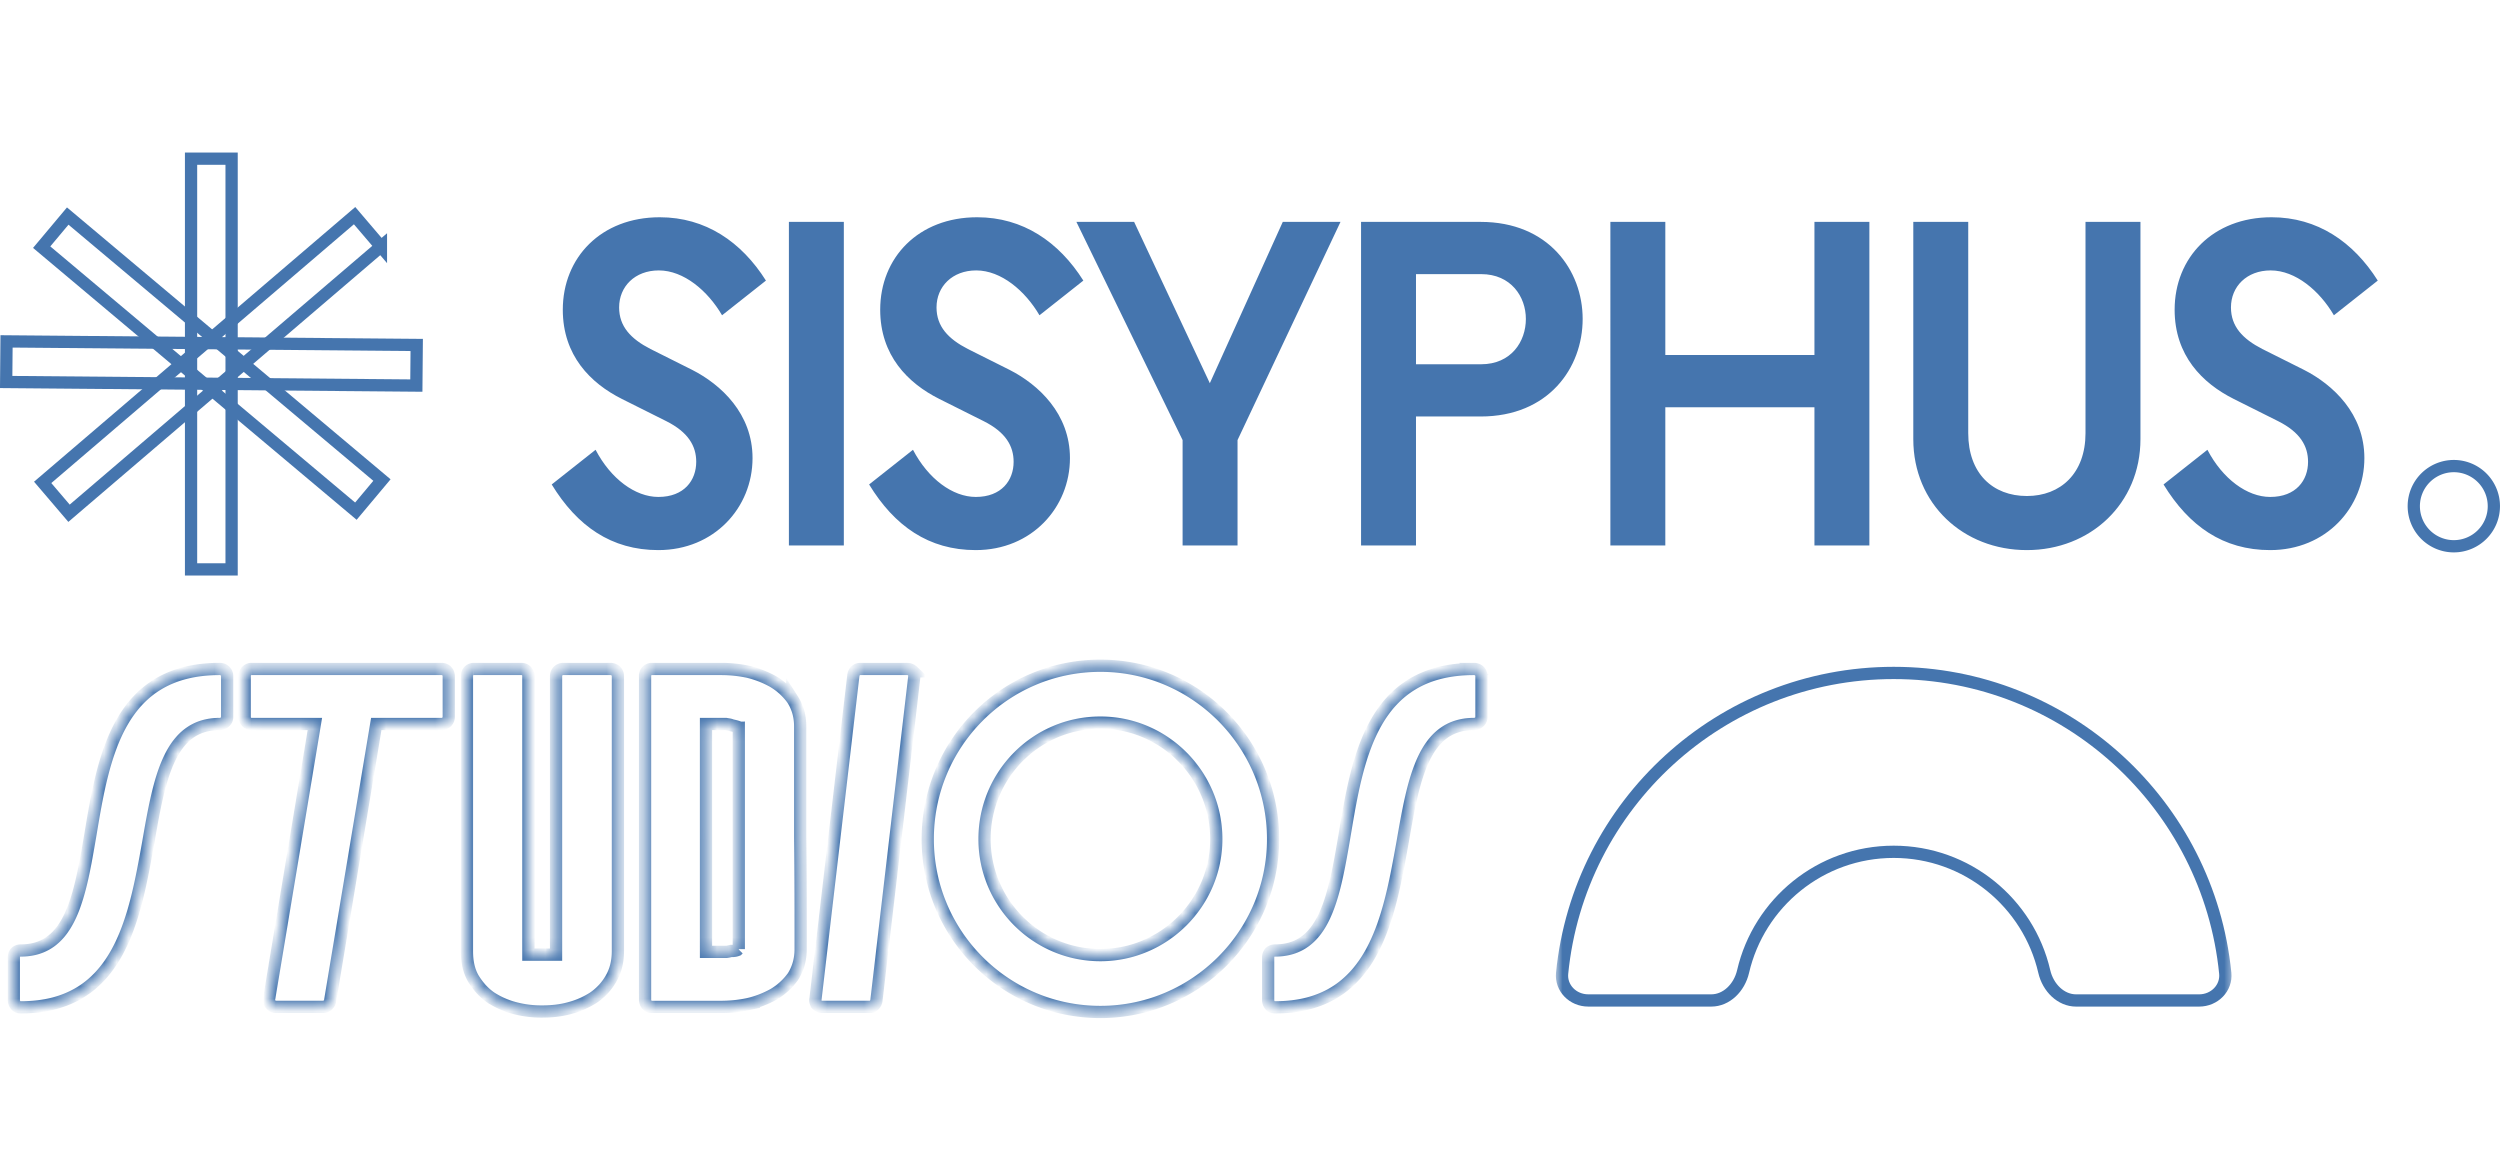 <svg width="204" height="96" fill="none" xmlns="http://www.w3.org/2000/svg"><g clip-path="url(#clip0_3058_381)"><path d="M15.59 46.463V12.948h3.309v33.515h-3.31z" stroke="#4575AE"/><path d="M.534 27.857l33.47.292-.03 3.314-33.47-.292.03-3.314z" stroke="#4575AE"/><path d="M5.527 17.63l25.64 21.542-2.127 2.539L3.4 20.168l2.127-2.538z" stroke="#4575AE"/><path d="M31.084 20.117L5.632 41.882l-2.15-2.52 25.452-21.765 2.15 2.52z" stroke="#4575AE"/><path d="M53.722 44.888c4.559 0 7.685-3.47 7.685-7.507 0-3.621-2.561-5.997-4.935-7.204l-3.39-1.698c-1.62-.83-2.562-1.848-2.562-3.395 0-1.697 1.28-3.018 3.24-3.018 2.034 0 3.993 1.66 5.16 3.66l3.58-2.83c-1.997-3.168-4.935-5.168-8.665-5.168-4.784 0-7.911 3.282-7.911 7.545 0 3.734 2.26 5.997 4.822 7.28l3.616 1.81c1.809.906 2.45 2.037 2.45 3.32 0 1.509-.98 2.867-3.09 2.867-1.884 0-3.88-1.471-5.123-3.848l-3.58 2.83c2.073 3.394 4.86 5.356 8.703 5.356zm10.652-.378h4.483V18.106h-4.483V44.51zm15.248.378c4.559 0 7.686-3.47 7.686-7.507 0-3.621-2.562-5.997-4.936-7.204l-3.39-1.698c-1.62-.83-2.562-1.848-2.562-3.395 0-1.697 1.281-3.018 3.24-3.018 2.034 0 3.993 1.66 5.161 3.66l3.58-2.83c-1.998-3.168-4.936-5.168-8.666-5.168-4.784 0-7.911 3.282-7.911 7.545 0 3.734 2.26 5.997 4.822 7.28l3.617 1.81c1.808.906 2.448 2.037 2.448 3.32 0 1.509-.979 2.867-3.089 2.867-1.883 0-3.88-1.471-5.123-3.848l-3.58 2.83c2.073 3.394 4.86 5.356 8.703 5.356zM96.5 44.51h4.483v-8.6l8.402-17.804h-4.71L98.722 31.27l-6.178-13.164h-4.71L96.5 35.91v8.6zm14.562 0h4.483V33.986h5.274c5.538 0 8.326-3.96 8.326-7.959 0-3.96-2.788-7.921-8.326-7.921h-9.757V44.51zm4.483-14.786v-7.356h5.312c2.449 0 3.654 1.849 3.654 3.66 0 1.848-1.205 3.696-3.654 3.696h-5.312zm15.862 14.786h4.483V33.232h12.168V44.51h4.483V18.106h-4.483v10.863H135.89V18.106h-4.483V44.51zm33.986.378c5.161 0 9.268-3.772 9.268-9.053v-17.73h-4.484v17.24c0 3.281-2.034 5.13-4.784 5.13-2.788 0-4.785-1.849-4.785-5.13v-17.24h-4.483v17.73c0 5.28 4.069 9.053 9.268 9.053zm19.855 0c4.558 0 7.685-3.47 7.685-7.507 0-3.621-2.562-5.997-4.935-7.204l-3.391-1.698c-1.62-.83-2.561-1.848-2.561-3.395 0-1.697 1.281-3.018 3.24-3.018 2.034 0 3.992 1.66 5.16 3.66l3.579-2.83c-1.996-3.168-4.935-5.168-8.664-5.168-4.785 0-7.911 3.282-7.911 7.545 0 3.734 2.26 5.997 4.822 7.28l3.616 1.81c1.809.906 2.449 2.037 2.449 3.32 0 1.509-.979 2.867-3.089 2.867-1.884 0-3.88-1.471-5.124-3.848l-3.579 2.83c2.072 3.394 4.86 5.356 8.703 5.356z" fill="#4575AE"/><mask id="path-6-inside-1_3058_381" fill="#fff"><path d="M17.933 54.588c-8.288 0-9.494 7.167-10.548 13.467-.867 5.092-1.62 9.505-5.689 9.505-.34 0-.565.227-.565.566v3.47c0 .34.226.604.565.604 7.987 0 9.268-7.13 10.398-13.429.904-5.205 1.695-9.694 5.84-9.694.338 0 .602-.264.602-.566v-3.357c0-.302-.264-.566-.603-.566zm2.6 0a.555.555 0 00-.566.566v3.357c0 .302.227.566.566.566h5.16l-3.729 22.406c-.038.151 0 .34.113.453.113.15.264.226.452.226h3.843a.602.602 0 00.565-.49l3.767-22.595h5.35a.58.58 0 00.565-.566v-3.357a.58.58 0 00-.565-.566H20.532zm29.287 0h-3.88a.58.58 0 00-.566.566V77.9h-2.26V55.154a.555.555 0 00-.565-.566h-3.88a.555.555 0 00-.566.566v22.444c0 .868.151 1.622.528 2.263.376.604.828 1.132 1.431 1.547a6.82 6.82 0 001.997.867 8.457 8.457 0 002.185.264c.754 0 1.507-.075 2.185-.264a6.82 6.82 0 001.997-.867 4.662 4.662 0 001.431-1.547c.377-.64.565-1.395.565-2.263V55.154c0-.302-.263-.566-.602-.566zm15.475 13.768v-9.09c0-.868-.226-1.585-.64-2.226a5.265 5.265 0 00-1.582-1.433 8.162 8.162 0 00-2.035-.792 10.73 10.73 0 00-2.185-.227h-5.65a.555.555 0 00-.566.566V81.56c0 .34.226.603.565.603h5.651c.716 0 1.47-.075 2.185-.226a7.904 7.904 0 002.072-.792 5.265 5.265 0 001.583-1.434c.414-.64.64-1.395.64-2.263 0-3.017 0-6.073-.038-9.09zm-5.01 9.091h-.038l-.075.076a1.111 1.111 0 01-.377.075h-.15c-.151.038-.302.076-.415.076h-1.62V59.077h1.62c.188.038.339.038.49.113.188.038.339.076.452.113.038.038.075.076.113.076v18.068zm14.208-22.67a.694.694 0 00-.452-.189h-3.843c-.301 0-.527.227-.565.528l-3.09 26.405c-.037.151 0 .302.114.453a.623.623 0 00.452.188h3.843c.301 0 .527-.226.565-.528l3.089-26.404c.038-.151-.038-.302-.113-.453zm15.301-.453c-7.798 0-14.09 6.337-14.09 14.146 0 7.77 6.292 14.107 14.09 14.107 7.76 0 14.09-6.337 14.09-14.107 0-7.809-6.33-14.146-14.09-14.146zm0 23.614c-5.236 0-9.456-4.263-9.456-9.468 0-5.244 4.22-9.506 9.456-9.506 5.2 0 9.456 4.262 9.456 9.506 0 5.205-4.257 9.468-9.456 9.468zm30.489-23.35c-8.288 0-9.493 7.167-10.548 13.467-.867 5.092-1.62 9.505-5.689 9.505-.339 0-.565.227-.565.566v3.47c0 .34.226.604.565.604 7.987 0 9.268-7.13 10.398-13.429.904-5.205 1.695-9.694 5.839-9.694.339 0 .603-.264.603-.566v-3.357c0-.302-.264-.566-.603-.566z"/></mask><path d="M17.933 54.588c-8.288 0-9.494 7.167-10.548 13.467-.867 5.092-1.62 9.505-5.689 9.505-.34 0-.565.227-.565.566v3.47c0 .34.226.604.565.604 7.987 0 9.268-7.13 10.398-13.429.904-5.205 1.695-9.694 5.84-9.694.338 0 .602-.264.602-.566v-3.357c0-.302-.264-.566-.603-.566zm2.6 0a.555.555 0 00-.566.566v3.357c0 .302.227.566.566.566h5.16l-3.729 22.406c-.038.151 0 .34.113.453.113.15.264.226.452.226h3.843a.602.602 0 00.565-.49l3.767-22.595h5.35a.58.58 0 00.565-.566v-3.357a.58.58 0 00-.565-.566H20.532zm29.287 0h-3.88a.58.58 0 00-.566.566V77.9h-2.26V55.154a.555.555 0 00-.565-.566h-3.88a.555.555 0 00-.566.566v22.444c0 .868.151 1.622.528 2.263.376.604.828 1.132 1.431 1.547a6.82 6.82 0 001.997.867 8.457 8.457 0 002.185.264c.754 0 1.507-.075 2.185-.264a6.82 6.82 0 001.997-.867 4.662 4.662 0 001.431-1.547c.377-.64.565-1.395.565-2.263V55.154c0-.302-.263-.566-.602-.566zm15.475 13.768v-9.09c0-.868-.226-1.585-.64-2.226a5.265 5.265 0 00-1.582-1.433 8.162 8.162 0 00-2.035-.792 10.73 10.73 0 00-2.185-.227h-5.65a.555.555 0 00-.566.566V81.56c0 .34.226.603.565.603h5.651c.716 0 1.47-.075 2.185-.226a7.904 7.904 0 002.072-.792 5.265 5.265 0 001.583-1.434c.414-.64.64-1.395.64-2.263 0-3.017 0-6.073-.038-9.09zm-5.01 9.091h-.038l-.075.076a1.111 1.111 0 01-.377.075h-.15c-.151.038-.302.076-.415.076h-1.62V59.077h1.62c.188.038.339.038.49.113.188.038.339.076.452.113.038.038.075.076.113.076v18.068zm14.208-22.67a.694.694 0 00-.452-.189h-3.843c-.301 0-.527.227-.565.528l-3.09 26.405c-.037.151 0 .302.114.453a.623.623 0 00.452.188h3.843c.301 0 .527-.226.565-.528l3.089-26.404c.038-.151-.038-.302-.113-.453zm15.301-.453c-7.798 0-14.09 6.337-14.09 14.146 0 7.77 6.292 14.107 14.09 14.107 7.76 0 14.09-6.337 14.09-14.107 0-7.809-6.33-14.146-14.09-14.146zm0 23.614c-5.236 0-9.456-4.263-9.456-9.468 0-5.244 4.22-9.506 9.456-9.506 5.2 0 9.456 4.262 9.456 9.506 0 5.205-4.257 9.468-9.456 9.468zm30.489-23.35c-8.288 0-9.493 7.167-10.548 13.467-.867 5.092-1.62 9.505-5.689 9.505-.339 0-.565.227-.565.566v3.47c0 .34.226.604.565.604 7.987 0 9.268-7.13 10.398-13.429.904-5.205 1.695-9.694 5.839-9.694.339 0 .603-.264.603-.566v-3.357c0-.302-.264-.566-.603-.566z" stroke="#4575AE" mask="url(#path-6-inside-1_3058_381)"/><path d="M203.499 41.304a3.27 3.27 0 01-3.267 3.272 3.27 3.27 0 01-3.267-3.272 3.27 3.27 0 013.267-3.272 3.27 3.27 0 013.267 3.272z" stroke="#4575AE"/><mask id="mask0_3058_381" style="mask-type:luminance" maskUnits="userSpaceOnUse" x="126" y="40" width="57" height="56"><path d="M182.338 40.55h-55.379V96h55.379V40.55z" fill="#fff"/></mask><g mask="url(#mask0_3058_381)"><path d="M181.581 79.418c.118 1.197-.868 2.22-2.136 2.22h-10.037c-1.232 0-2.286-1.029-2.595-2.363-1.294-5.596-6.304-9.768-12.288-9.768s-10.994 4.172-12.289 9.768c-.309 1.334-1.362 2.362-2.594 2.362h-10.038c-1.267 0-2.254-1.022-2.135-2.22 1.362-13.759 12.957-24.505 27.056-24.505s25.693 10.746 27.056 24.506z" stroke="#4575AE"/></g></g><defs><clipPath id="clip0_3058_381"><path fill="#fff" d="M0 0h204v96H0z"/></clipPath></defs></svg>